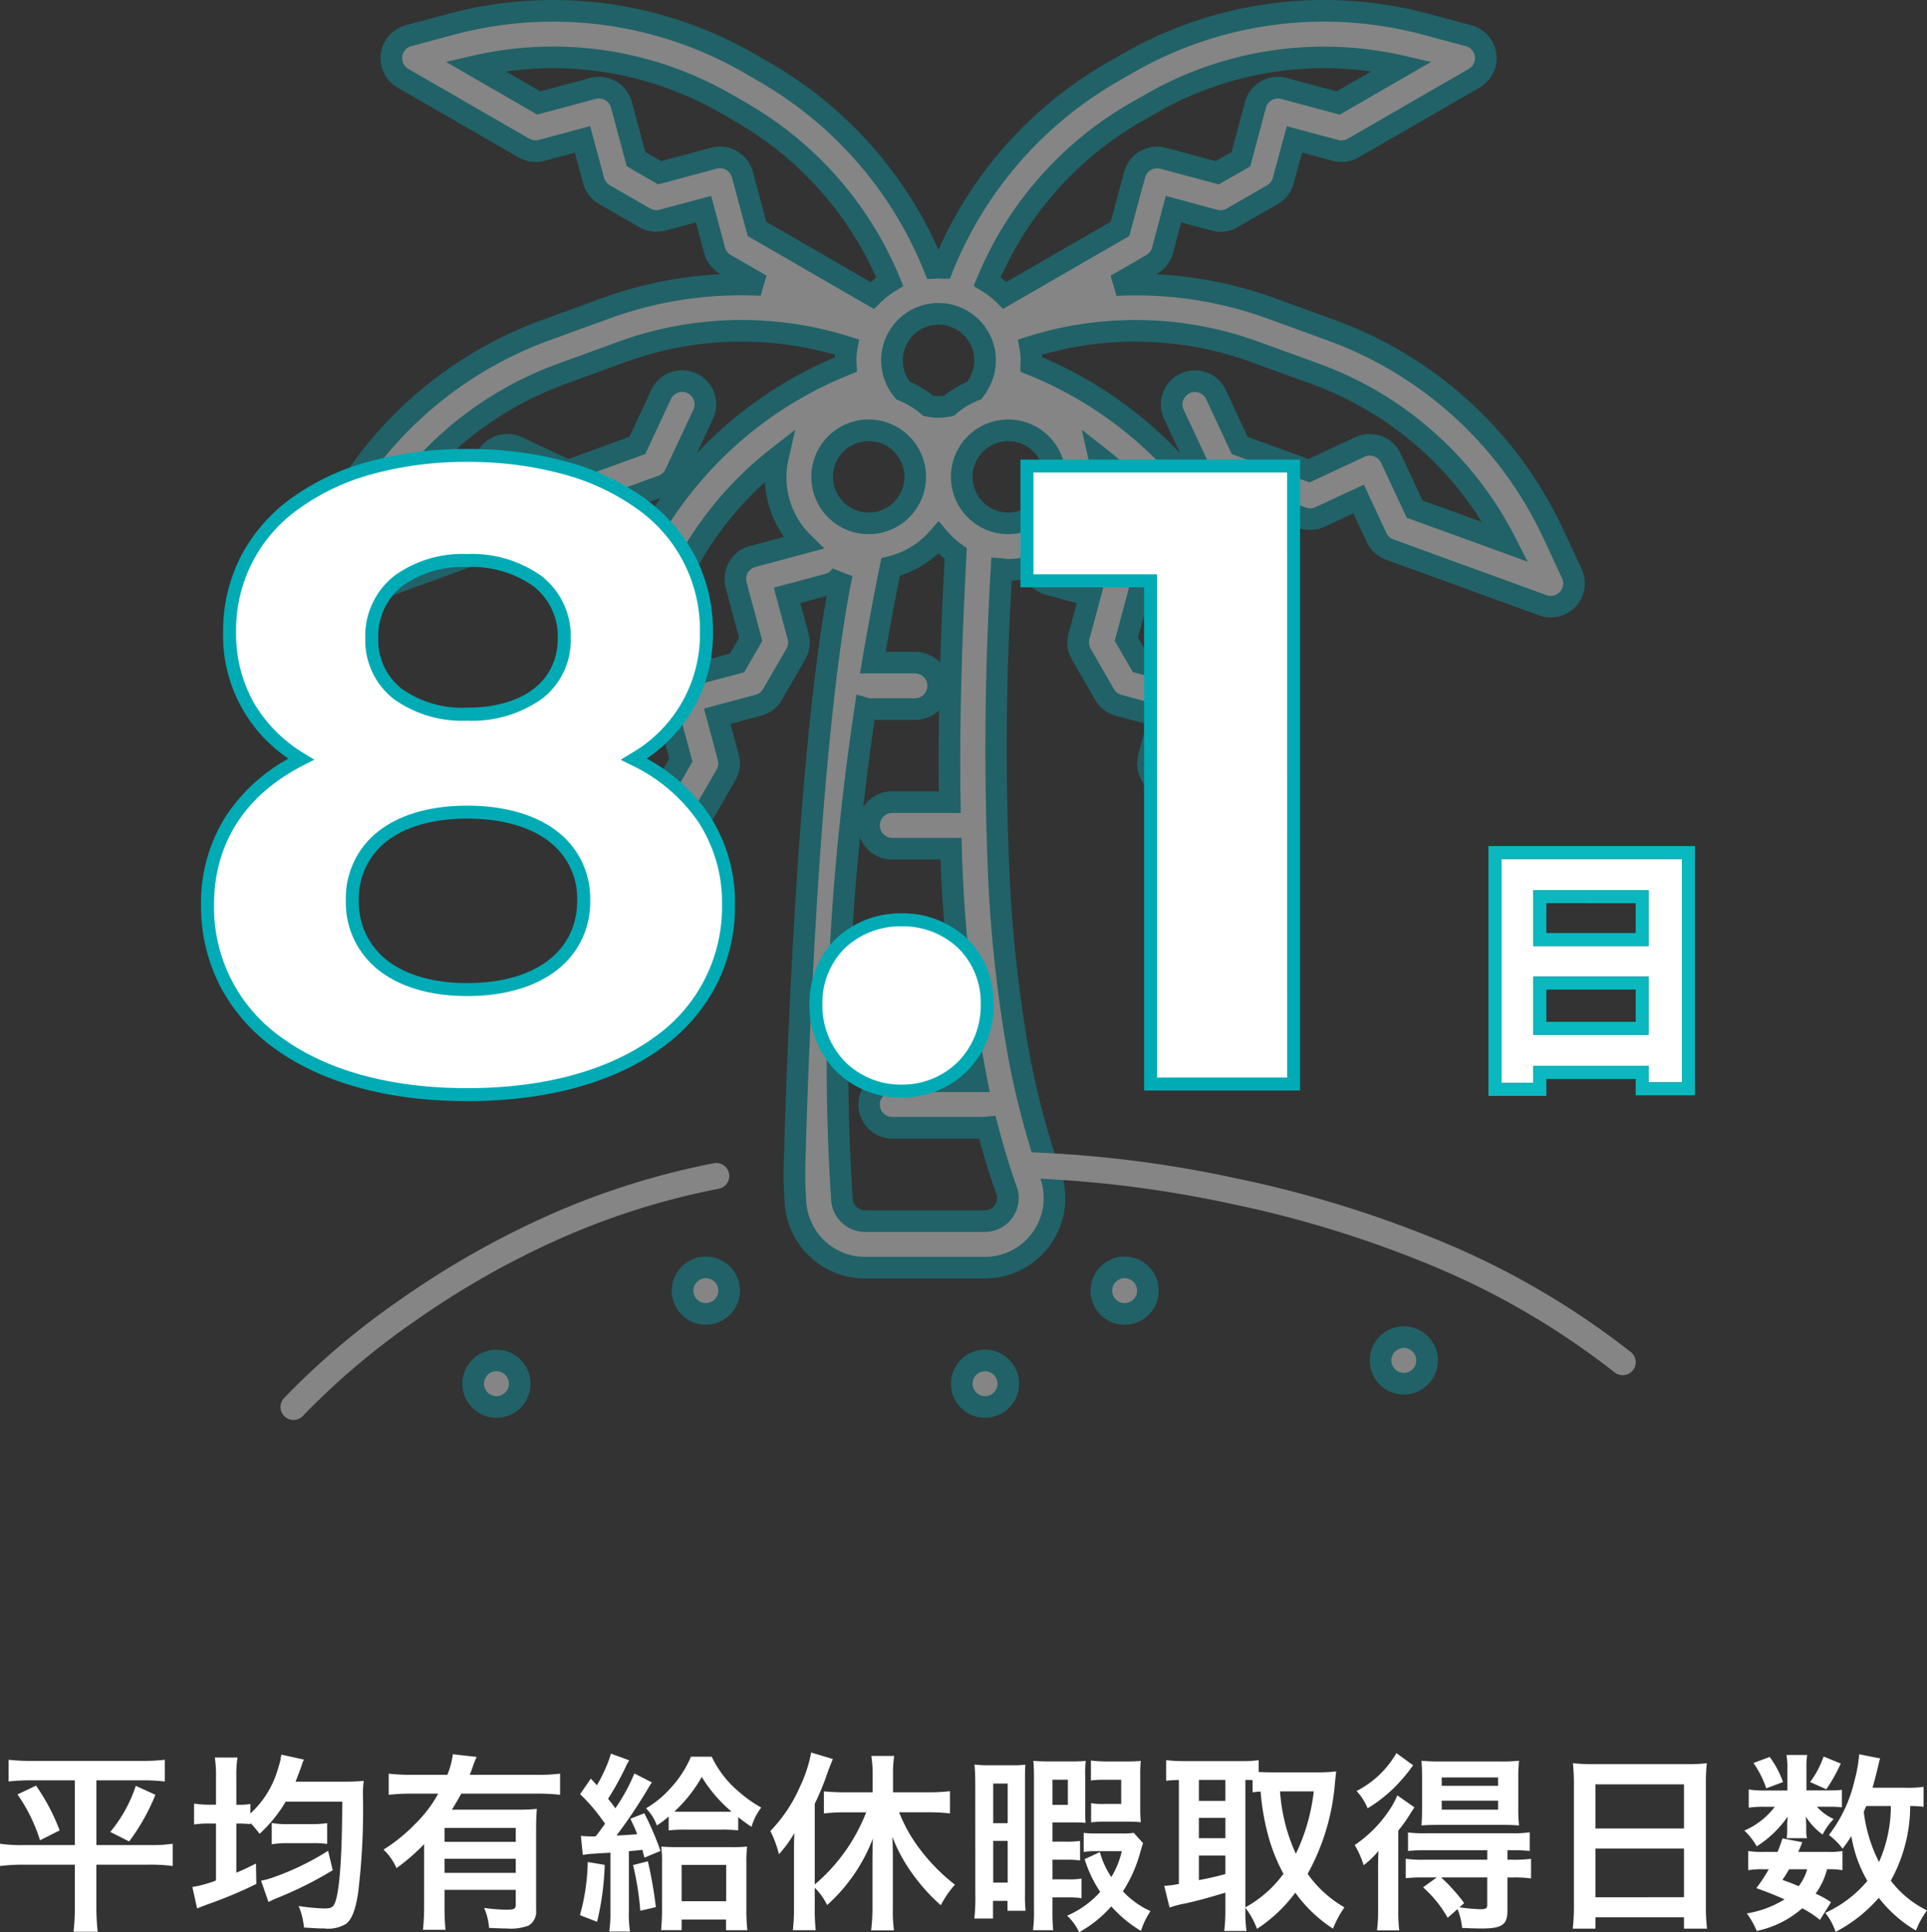 <svg xmlns="http://www.w3.org/2000/svg" width="222.596" height="223.252" viewBox="0 0 222.596 223.252">
  <rect x="0" y="0" width="222.596" height="223.252" fill="#333333" stroke="none"/>
  <defs>
    <style>
      .cls-1 {
        fill: #fff;
      }

      .cls-2 {
        opacity: 0.4;
      }

      .cls-3 {
        fill: #02a8b3;
      }

      .cls-4 {
        fill: #00abb5;
      }

      .cls-5 {
        fill: #09b9bf;
      }
    </style>
  </defs>
  <g id="グループ_39088" data-name="グループ 39088" transform="translate(-1065.098 -4125.75)">
    <path id="パス_773894" data-name="パス 773894" class="cls-1" d="M-102.256-15.554v7.48h-5.94a16.813,16.813,0,0,1-2.706-.154v2.574a21.232,21.232,0,0,1,2.772-.154h5.874V-.9a24.272,24.272,0,0,1-.154,2.838h2.794A25.631,25.631,0,0,1-99.77-.9V-5.808h6.05a19.1,19.1,0,0,1,2.772.154V-8.228a16.485,16.485,0,0,1-2.618.154h-6.2v-7.48h5.214a22.951,22.951,0,0,1,2.684.132V-17.93a22.624,22.624,0,0,1-2.75.132h-12.54a23.132,23.132,0,0,1-2.75-.132v2.508a23.628,23.628,0,0,1,2.706-.132Zm-6.622,1.628a19.512,19.512,0,0,1,2.6,5.3l2.266-1.144a23.349,23.349,0,0,0-2.728-5.17Zm13.662-.99a16.326,16.326,0,0,1-2.948,5.324l2.178,1.1a23.854,23.854,0,0,0,3.036-5.39Zm9.262,2.178h-.638a10.843,10.843,0,0,1-1.892-.132v2.42a11.182,11.182,0,0,1,1.892-.11h.638v6.578a12.951,12.951,0,0,1-2.728.748l.55,2.486c.594-.242.616-.264,1.782-.682a48.575,48.575,0,0,0,5.06-2.156l-.044-2.354c-1.056.528-1.408.7-2.266,1.056V-10.56a15.094,15.094,0,0,1,1.628.066v-.132a11.192,11.192,0,0,1,1.056,1.254A16.335,16.335,0,0,0-77.9-13.09h6.534Q-71.4-3.784-72.16-1.54c-.22.638-.462.792-1.254.792a22.981,22.981,0,0,1-2.992-.286,8.23,8.23,0,0,1,.616,2.486c1.65.11,1.826.11,2.354.11a3.936,3.936,0,0,0,2.53-.55c.638-.506,1.056-1.562,1.364-3.5a79.75,79.75,0,0,0,.572-11.066,10.62,10.62,0,0,1,.088-1.936c-.44.044-1.232.088-2.046.088h-5.83c.176-.44.484-1.254.7-1.848a3.719,3.719,0,0,1,.264-.7l-2.6-.572c-.022.11-.044.176-.044.2a4.138,4.138,0,0,0-.066.418c-.088.4-.33,1.166-.462,1.562a11.02,11.02,0,0,1-3.014,4.62v-1.1a7.261,7.261,0,0,1-1.452.088H-83.6v-3.146a13.288,13.288,0,0,1,.132-2.31h-2.618a13.872,13.872,0,0,1,.132,2.332ZM-73-7.414a30.9,30.9,0,0,1-6.49,3.124,8.2,8.2,0,0,1-1.254.33l.858,2.464A11.262,11.262,0,0,1-78.782-2,43.3,43.3,0,0,0-72.468-5.17Zm-6.512-.748a10.843,10.843,0,0,1,1.892-.132h2.86a10.5,10.5,0,0,1,1.65.088v-2.4a10.9,10.9,0,0,1-1.672.11h-2.838a9.288,9.288,0,0,1-1.892-.132Zm17.6,7.106a24.609,24.609,0,0,1-.132,2.772h2.6c-.066-.792-.11-1.562-.11-2.75V-2.9h8.228v1.672c0,.528-.132.616-1.1.616a19.168,19.168,0,0,1-2.552-.2,6.988,6.988,0,0,1,.572,2.31c1.1.044,1.518.066,2.024.066a5.842,5.842,0,0,0,2.574-.352,1.89,1.89,0,0,0,.836-1.782V-9.746c0-1.122.022-1.826.088-2.508a20.421,20.421,0,0,1-2.288.088H-58.7c.418-.682.682-1.122,1.078-1.848h8.844a21.215,21.215,0,0,1,2.574.132v-2.442a20.714,20.714,0,0,1-2.574.132h-7.854c.176-.462.22-.572.308-.836a9.943,9.943,0,0,1,.484-1.232l-2.75-.308a9.627,9.627,0,0,1-.638,2.376H-63.36A22.145,22.145,0,0,1-66-16.324v2.442a21.747,21.747,0,0,1,2.618-.132h3.1A14.59,14.59,0,0,1-62.9-10.56a19.745,19.745,0,0,1-3.7,3.014,6.536,6.536,0,0,1,1.5,2.134,23.083,23.083,0,0,0,3.19-2.772ZM-51.326-6.49v1.628h-8.228V-6.49Zm0-1.958h-8.228v-1.606h8.228Zm7.744,1.518a8.856,8.856,0,0,1,1.012-.132c1.386-.088,1.386-.088,2.178-.132V-.418a14.664,14.664,0,0,1-.132,2.332h2.4A13.288,13.288,0,0,1-38.258-.4V-7.37c.792-.066.792-.066,1.562-.154.11.44.11.462.242.9l1.848-.77a32.852,32.852,0,0,0-1.87-4.356l-1.606.638c.418.88.55,1.166.792,1.782-.748.066-1.122.088-2.4.154a57.49,57.49,0,0,0,3.476-5.148c.308-.528.462-.77.616-.99l-2.024-1.034a21.21,21.21,0,0,1-2.2,4.026c-.286-.418-.4-.55-.836-1.1a33.929,33.929,0,0,0,2.068-3.762,4.264,4.264,0,0,1,.374-.682l-2.112-.77a14.155,14.155,0,0,1-.748,1.958,16.325,16.325,0,0,1-.88,1.694c-.352-.4-.352-.4-.7-.77l-1.232,1.8a20.391,20.391,0,0,1,2.574,2.992c.2.264.2.264.308.418-.484.66-.638.9-1.078,1.452a2.28,2.28,0,0,1-.352.022c-.418,0-.9-.022-1.364-.066Zm9.922-2.838a16.244,16.244,0,0,1,1.98-.088h4.07a15.132,15.132,0,0,1,1.98.088v-1.54a15.78,15.78,0,0,0,1.54,1.122,6.832,6.832,0,0,1,1.122-2.222,15.113,15.113,0,0,1-2.684-1.914,11.935,11.935,0,0,1-3.036-3.96h-2.4a12.517,12.517,0,0,1-2.42,3.7,11.781,11.781,0,0,1-2.772,2.266,5.2,5.2,0,0,1,1.254,1.98,12.235,12.235,0,0,0,1.364-1.034Zm1.8-2.156c-.528,0-.748,0-1.144-.022a16.54,16.54,0,0,0,3.168-4,16.148,16.148,0,0,0,3.432,4c-.264.022-.506.022-1.012.022ZM-43.01-6.116a24.384,24.384,0,0,1-.9,6.138l1.98.77a32.173,32.173,0,0,0,.88-6.578Zm5.236.352a33.658,33.658,0,0,1,.836,5.28l1.8-.418a50.453,50.453,0,0,0-.924-5.3Zm5.61,6.292h5.126V1.76h2.464a22.437,22.437,0,0,1-.11-2.508v-5.17A14.918,14.918,0,0,1-24.6-7.9a17.5,17.5,0,0,1-1.8.066h-6.226c-.858,0-1.342-.022-1.892-.066a14.458,14.458,0,0,1,.088,2v5.39c0,.814-.044,1.518-.11,2.266h2.376Zm0-6.314h5.148v4.2h-5.148Zm15.378,2.64a7.344,7.344,0,0,1,1.43,2,19.74,19.74,0,0,0,5.28-7.678c-.022.726-.044,1.584-.044,2.31V-.66a21.707,21.707,0,0,1-.154,2.442h2.64A16.3,16.3,0,0,1-7.766-.682V-6.82c0-.924-.022-1.518-.066-2.222A19.217,19.217,0,0,0-4.95-4.026a19.994,19.994,0,0,0,2.728,2.9A11.394,11.394,0,0,1-.594-3.5a21.637,21.637,0,0,1-3.938-3.96,17.758,17.758,0,0,1-2.508-4.4h3.454a20.316,20.316,0,0,1,2.42.132V-14.3a21.485,21.485,0,0,1-2.486.132H-7.744v-2.068a13.236,13.236,0,0,1,.132-2.134h-2.64a13.73,13.73,0,0,1,.154,2.134v2.068h-3.256c-.858,0-1.716-.044-2.376-.11v2.552a20.916,20.916,0,0,1,2.376-.132h2.508a20.8,20.8,0,0,1-5.94,8.338v-9.328a30.36,30.36,0,0,0,1.474-3.586c.242-.66.352-.924.616-1.584l-2.508-.748A15.6,15.6,0,0,1-18.48-14.85,17.421,17.421,0,0,1-21.912-9.7a13.151,13.151,0,0,1,.99,2.684A14.42,14.42,0,0,0-19.14-9.46c-.044.9-.044,1.364-.044,2.464V-.814a22,22,0,0,1-.132,2.574h2.64a22.976,22.976,0,0,1-.11-2.552Zm36.85-6.336a9.461,9.461,0,0,1-1.43.066H15.95a12.889,12.889,0,0,1-1.672-.066v2.2a9.582,9.582,0,0,1,1.5-.088h2.9a9.716,9.716,0,0,1-1.21,2.992,9.927,9.927,0,0,1-1.32-2.882l-1.76.814a14.461,14.461,0,0,0,1.8,3.784A10.959,10.959,0,0,1,12.364.088,5.888,5.888,0,0,1,13.75,2,14.027,14.027,0,0,0,17.468-.99,14.761,14.761,0,0,0,20.9,1.848,8.4,8.4,0,0,1,22-.44a10.031,10.031,0,0,1-3.19-2.288,16.11,16.11,0,0,0,2.046-4.664c.176-.594.2-.66.286-.9ZM10.67-2.024h1.8a9.786,9.786,0,0,1,1.562.088V-4.2a9.075,9.075,0,0,1-1.584.088H10.67V-6.38h1.584a9.876,9.876,0,0,1,1.606.088V-8.558a10.228,10.228,0,0,1-1.606.088H10.67v-2.222h2.4c.638,0,1.012.022,1.43.044-.044-.506-.044-.814-.044-1.694v-3.7a11.635,11.635,0,0,1,.066-1.76c-.506.044-.946.066-1.65.066H10.384c-.836,0-1.342-.022-1.914-.066.044.594.066,1.1.066,2.222V-.616a16.541,16.541,0,0,1-.11,2.376h2.332A20.212,20.212,0,0,1,10.67-.616Zm0-13.6h1.782v2.9H10.67ZM1.76-2.486a23.346,23.346,0,0,1-.11,2.9H3.806V-1.628H5.478V-.484h2.09A16.338,16.338,0,0,1,7.5-2.42V-15.29c0-1.056,0-1.452.044-2.068a13.571,13.571,0,0,1-1.606.066h-2.6a11.963,11.963,0,0,1-1.672-.088c.066.726.088,1.474.088,2.508ZM3.828-15.18H5.5V-10.6H3.828Zm0,6.622H5.5V-3.74H3.828Zm13.156-9.174a16.153,16.153,0,0,1-1.87-.11v2.31a10.213,10.213,0,0,1,1.474-.088h2.024v2.794H16.588a7.849,7.849,0,0,1-1.452-.088v2.222a10.5,10.5,0,0,1,1.65-.088h2.508a15.023,15.023,0,0,1,1.584.066,15.851,15.851,0,0,1-.066-1.65v-3.828a13.829,13.829,0,0,1,.066-1.606c-.528.044-.946.066-1.716.066ZM32.956-.836A9.375,9.375,0,0,1,34.3,1.606a17.236,17.236,0,0,0,4.422-4.18,16.211,16.211,0,0,0,4.356,4.158A12.37,12.37,0,0,1,44.4-.88,13.184,13.184,0,0,1,40.15-4.752,25.9,25.9,0,0,0,43.3-15.2c.066-.66.11-1.1.154-1.386a15.816,15.816,0,0,1-1.782.11H35.9c-.55,0-1.012-.022-1.408-.044v-1.364a13.164,13.164,0,0,1-2,.11h-6.71a17.874,17.874,0,0,1-1.98-.11v2.376c.484-.044.726-.066,1.474-.088V-3.586a10.466,10.466,0,0,1-1.694.22L24.2-.858a12.317,12.317,0,0,1,1.76-.462c.99-.2,2.486-.594,4.686-1.254V-.528a19.3,19.3,0,0,1-.132,2.376h2.574a15.111,15.111,0,0,1-.132-2.376Zm0-14.762a7.613,7.613,0,0,1,.836.022v1.408c.352-.044.506-.066.924-.088A27.717,27.717,0,0,0,35.728-8.69a20.7,20.7,0,0,0,1.628,3.938,13.529,13.529,0,0,1-4.4,3.872Zm7.9,1.32a22.481,22.481,0,0,1-2.068,7.216,20.731,20.731,0,0,1-1.826-7.216ZM27.588-15.6h3.058v2.42H27.588Zm0,4.378h3.058v2.354H27.588Zm0,4.356h3.058V-4.73a30.639,30.639,0,0,1-3.058.7Zm27.478,2.53L53.482-3.19A13.319,13.319,0,0,1,56.32.33L57.464-.682A7.893,7.893,0,0,1,57.992,1.5c1.012.044,1.826.066,2.266.066,2.332,0,2.97-.44,2.97-2.046v-3.85h.638a13.534,13.534,0,0,1,2.09.11V-6.49a14.308,14.308,0,0,1-2.156.11h-.572v-1.1h.484a18.281,18.281,0,0,1,2.09.088V-9.548a13.135,13.135,0,0,1-2.134.11H53.834a15.34,15.34,0,0,1-2.09-.088v2.134a17.864,17.864,0,0,1,2.068-.088H60.9v1.1H53.57a13.534,13.534,0,0,1-2.09-.11v2.244a18.109,18.109,0,0,1,2.068-.088Zm5.83,0v3.146c0,.44-.154.528-.814.528a21.651,21.651,0,0,1-2.4-.22l.55-.484a20.113,20.113,0,0,0-2.662-2.97ZM50.4-18.7a11.1,11.1,0,0,1-4.6,4.378,6.489,6.489,0,0,1,1.276,2,16.358,16.358,0,0,0,3.388-2.706,20.087,20.087,0,0,0,1.87-2.266Zm12.144,8.294c.748,0,1.518.022,2.024.066a19.058,19.058,0,0,1-.088-2.156v-3.168a20.079,20.079,0,0,1,.088-2.156,18.589,18.589,0,0,1-2.244.088h-6.8a19.117,19.117,0,0,1-2.222-.088c.044.66.066,1.1.066,2.024v3.3c0,.99-.022,1.5-.066,2.156.418-.044,1.188-.066,2.046-.066Zm-6.908-5.478H62.15v.968H55.638Zm0,2.684H62.15v1.034H55.638ZM48.29-.572a15.971,15.971,0,0,1-.132,2.354h2.574A18.31,18.31,0,0,1,50.622-.7V-9.746a17.011,17.011,0,0,0,1.43-2.024c.176-.286.242-.374.44-.66l-1.98-1.386a10.055,10.055,0,0,1-.99,1.8,14.576,14.576,0,0,1-3.938,3.938,10.156,10.156,0,0,1,1.034,2.332,10.218,10.218,0,0,0,1.716-1.65c-.044.924-.044,1.474-.044,2.354Zm22.616-.506a23.076,23.076,0,0,1-.132,2.662h2.618V.264h10.23v1.32h2.662a22.288,22.288,0,0,1-.132-2.662V-15.29a19.879,19.879,0,0,1,.11-2.244,17.7,17.7,0,0,1-2.376.11H73.238a19.421,19.421,0,0,1-2.442-.11c.066.726.11,1.5.11,2.354Zm2.486-14.014h10.23v5.1H73.392Zm0,7.414h10.23v5.632H73.392ZM111.3-14.806a11.914,11.914,0,0,1-2.068.11H105.4c.242-.858.44-1.606.572-2.178.176-.748.22-.946.308-1.21l-2.42-.484a15.946,15.946,0,0,1-.528,2.992,16.15,16.15,0,0,1-2.97,6.336,7.72,7.72,0,0,1,1.584,1.584c.462-.616.616-.836,1.012-1.452a15.016,15.016,0,0,0,1.848,5.17,13.657,13.657,0,0,1-3.124,2.75,13.442,13.442,0,0,1-1.738.946,6.8,6.8,0,0,1,1.188,2.2,17.066,17.066,0,0,0,4.994-3.938,15.065,15.065,0,0,0,4.29,3.784,10.088,10.088,0,0,1,1.276-2.332,11.7,11.7,0,0,1-4.18-3.432,17.981,17.981,0,0,0,2.244-8.624,11.24,11.24,0,0,1,1.54.088Zm-3.784,2.222a15.932,15.932,0,0,1-1.364,6.468,17.3,17.3,0,0,1-1.76-5.786c.11-.286.11-.286.286-.682Zm-6.908,11.11a11.385,11.385,0,0,0-1.782-.99,8.17,8.17,0,0,0,1.32-2.816,8.691,8.691,0,0,1,1.782.11V-7.392a7.779,7.779,0,0,1-1.628.11H96.822c.176-.418.264-.572.462-1.122L95-8.844a15.919,15.919,0,0,1-.572,1.562h-1.65a9.143,9.143,0,0,1-1.738-.11V-5.17a9.429,9.429,0,0,1,1.738-.11h.638A18.4,18.4,0,0,1,91.982-3.1c1.562.572,2.156.814,3.256,1.3A12.031,12.031,0,0,1,90.882-.176a9.609,9.609,0,0,1,1.144,2.024A11.539,11.539,0,0,0,97.284-.77,11.722,11.722,0,0,1,99.33.572ZM97.856-5.28a5.674,5.674,0,0,1-.99,1.958c-.66-.286-.946-.4-1.87-.726.4-.594.462-.7.77-1.232Zm-.088-9.108v-2.64a8.644,8.644,0,0,1,.088-1.452h-2.4a7.031,7.031,0,0,1,.11,1.5v2.6H92.95A10.469,10.469,0,0,1,91.1-14.5v2.112a10.347,10.347,0,0,1,1.826-.11h1.188a8.793,8.793,0,0,1-3.52,2.75,7.482,7.482,0,0,1,1.43,1.826,12.5,12.5,0,0,0,3.586-3.454c-.044.4-.066.748-.066.946v.836a4.051,4.051,0,0,1-.066.726h2.354a3.3,3.3,0,0,1-.088-.814v-.792c0-.176-.022-.44-.066-.9a7.972,7.972,0,0,0,1.958,2.09,7.076,7.076,0,0,1,1.276-1.8A5.954,5.954,0,0,1,98.978-12.5h1.474a10.592,10.592,0,0,1,1.408.066v-2.024a10.145,10.145,0,0,1-1.408.066Zm-6.116-3.168a11.41,11.41,0,0,1,1.474,2.926l1.936-.726a10.973,10.973,0,0,0-1.54-2.9Zm8.1-.748a10.876,10.876,0,0,1-1.562,2.948l1.87.836a18.944,18.944,0,0,0,1.672-2.97Z" transform="translate(1176 4347)"/>
    <g id="グループ_39072" data-name="グループ 39072" class="cls-2" transform="translate(0.57 -65)">
      <g id="Layer_11" data-name="Layer 11" transform="translate(1094.999 4192.021)">
        <path id="パス_773882" data-name="パス 773882" class="cls-1" d="M61.3,135.39s.065,1.572.118,2.349a8.063,8.063,0,0,0,8.063,7.458h13.8a8.046,8.046,0,0,0,7.579-10.769C83.875,114.93,84,88.361,85.219,64.49c.269.022.519.081.79.081a10.613,10.613,0,0,0,2.6-.352l.451.782a2.688,2.688,0,0,0,1.631,1.252l4.749,1.271-1.274,4.746a2.688,2.688,0,0,0,.269,2.04l2.688,4.657a2.688,2.688,0,0,0,1.631,1.25l4.749,1.274-1.274,4.746a2.688,2.688,0,0,0,.269,2.037l8.063,13.975a2.688,2.688,0,0,0,2.327,1.344,2.613,2.613,0,0,0,.352-.024,2.688,2.688,0,0,0,2.244-1.967l1.29-4.838A45.384,45.384,0,0,0,112.2,62.1l-1-1.733A45.82,45.82,0,0,0,88.651,40.835c0-.153.038-.3.038-.457a10.941,10.941,0,0,0-.156-1.551,40.313,40.313,0,0,1,25.892.538l6.934,2.521a40.044,40.044,0,0,1,22.078,19.477l-10.5-3.814-2.744-5.88a2.688,2.688,0,0,0-3.572-1.3l-5.878,2.741L112.734,50.2l-2.741-5.88a2.687,2.687,0,1,0-4.873,2.268l3.225,6.891a2.688,2.688,0,0,0,1.516,1.389l10.1,3.677a2.655,2.655,0,0,0,2.053-.091l4.456-2.075,2.075,4.453a2.688,2.688,0,0,0,1.518,1.389l17.679,6.434a2.642,2.642,0,0,0,.919.164,2.688,2.688,0,0,0,2.435-3.824l-2.11-4.526a45.4,45.4,0,0,0-25.782-23.623l-6.934-2.524a45.688,45.688,0,0,0-17.832-2.655l4.125-2.384a2.688,2.688,0,0,0,1.252-1.631l1.263-4.754,4.743,1.271a2.688,2.688,0,0,0,2.04-.269l4.655-2.688a2.688,2.688,0,0,0,1.252-1.631l1.285-4.746L123.8,16.1a2.688,2.688,0,0,0,2.037-.269l13.975-8.063a2.688,2.688,0,0,0-.65-4.924l-4.843-1.293A45.4,45.4,0,0,0,99.654,6.125l-1.733,1A45.688,45.688,0,0,0,78.409,29.684c-.161,0-.312-.048-.473-.048s-.312.04-.473.048A45.664,45.664,0,0,0,57.951,7.128L56.218,6.122A45.419,45.419,0,0,0,21.554,1.556L16.73,2.849a2.688,2.688,0,0,0-.65,4.924l13.975,8.063a2.688,2.688,0,0,0,2.037.269l4.727-1.271,1.274,4.746a2.688,2.688,0,0,0,1.252,1.631L44,23.9a2.688,2.688,0,0,0,2.04.269L50.794,22.9l1.274,4.746a2.688,2.688,0,0,0,1.252,1.631l4.128,2.384a45.688,45.688,0,0,0-17.834,2.655L32.68,36.836A45.4,45.4,0,0,0,6.9,60.459l-2.11,4.526a2.688,2.688,0,0,0,2.435,3.824,2.653,2.653,0,0,0,.919-.164l17.679-6.434a2.688,2.688,0,0,0,1.518-1.389l2.075-4.453,4.456,2.075a2.688,2.688,0,0,0,2.053.091l10.1-3.674a2.688,2.688,0,0,0,1.516-1.389l3.225-6.891a2.687,2.687,0,1,0-4.873-2.268l-2.741,5.88-8.012,2.913-5.878-2.741a2.688,2.688,0,0,0-3.572,1.3l-2.755,5.886-10.5,3.814A40.015,40.015,0,0,1,34.519,41.888l6.934-2.526a40.372,40.372,0,0,1,25.892-.538,10.945,10.945,0,0,0-.156,1.551c0,.161.038.314.043.476A45.672,45.672,0,0,0,44.678,60.357l-1,1.736a45.384,45.384,0,0,0-4.569,34.669L40.4,101.6a2.688,2.688,0,0,0,2.244,1.967,2.612,2.612,0,0,0,.36.019,2.688,2.688,0,0,0,2.327-1.344l8.063-13.975a2.688,2.688,0,0,0,.269-2.037l-1.274-4.746,4.749-1.274a2.688,2.688,0,0,0,1.631-1.25L61.453,74.3a2.688,2.688,0,0,0,.269-2.04l-1.274-4.746L65.2,66.245a2.687,2.687,0,0,0,1.578-1.188C62.37,86.413,61.3,133.79,61.3,133.79ZM79.239,91.411H72.563a2.688,2.688,0,1,0,0,5.375h6.821a164.888,164.888,0,0,0,2.956,26.875H72.563a2.688,2.688,0,0,0,0,5.375h10.75c.1,0,.177-.046.269-.054.65,2.5,1.376,4.929,2.212,7.256a2.669,2.669,0,0,1-2.518,3.577h-13.8a2.688,2.688,0,0,1-2.688-2.454,234.712,234.712,0,0,1-.352-24.457h8.812a2.688,2.688,0,1,0,0-5.375H66.68q.734-13.169,2.808-26.953a2.666,2.666,0,0,0,.387.083h5.375a2.688,2.688,0,0,0,0-5.375h-4.9c.621-3.658,1.3-7.337,2.059-11.048a10.718,10.718,0,0,0,5.528-3.381,10.812,10.812,0,0,0,1.986,1.819C79.43,71.991,79.083,81.736,79.239,91.411ZM69.876,59.2a5.375,5.375,0,1,1,5.375-5.375A5.375,5.375,0,0,1,69.876,59.2ZM82.163,43.708c-.03.038-.035.083-.062.121a10.68,10.68,0,0,0-2.956,1.782,5.574,5.574,0,0,1-2.4,0,10.678,10.678,0,0,0-2.9-1.768,5.375,5.375,0,1,1,8.315-.145ZM80.626,53.821A5.375,5.375,0,1,1,86,59.2,5.375,5.375,0,0,1,80.626,53.821Zm25.919,9.234,1,1.733A40.044,40.044,0,0,1,111.938,93.9L107.7,86.552l1.685-6.267a2.688,2.688,0,0,0-1.9-3.29l-6.267-1.68L99.635,72.6l1.68-6.267a2.688,2.688,0,0,0-1.9-3.292l-5.862-1.57a10.629,10.629,0,0,0,2.929-9.938A40.391,40.391,0,0,1,106.545,63.055ZM100.61,11.777l1.733-.992a40.044,40.044,0,0,1,29.111-4.4l-7.348,4.241-6.265-1.68a2.688,2.688,0,0,0-3.292,1.9l-1.674,6.267-2.731,1.575-6.265-1.68a2.688,2.688,0,0,0-3.29,1.9L98.9,25.174,85.6,32.858a10.93,10.93,0,0,0-2.034-1.594A40.313,40.313,0,0,1,100.61,11.777Zm-45.32,7.13a2.688,2.688,0,0,0-3.29-1.9l-6.265,1.68L43,17.112l-1.68-6.267a2.688,2.688,0,0,0-3.292-1.9l-6.265,1.68L24.422,6.383a40.044,40.044,0,0,1,29.111,4.4l1.733,1.005A40.313,40.313,0,0,1,72.313,31.275a10.93,10.93,0,0,0-2.034,1.594l-13.3-7.694Zm1.172,44.121a2.688,2.688,0,0,0-1.9,3.292l1.68,6.278-1.575,2.728L48.4,77.006a2.688,2.688,0,0,0-1.905,3.279l1.68,6.267L43.933,93.9a40.023,40.023,0,0,1,4.4-29.1l1-1.736A40.313,40.313,0,0,1,59.394,51.52a10.835,10.835,0,0,0-.269,2.3,10.722,10.722,0,0,0,3.2,7.637Z" transform="translate(0 0)"/>
        <path id="パス_773882_-_アウトライン" data-name="パス 773882 - アウトライン" class="cls-3" d="M69.46,146.447a9.313,9.313,0,0,1-9.286-8.614v-.007c-.054-.785-.118-2.319-.12-2.384v-1.679c0-.119.277-12.032,1.086-26.4.981-17.425,2.285-30.781,3.88-39.775l-3.039.814.95,3.538a3.912,3.912,0,0,1-.394,2.989l-2.687,4.657a3.913,3.913,0,0,1-2.391,1.833l-3.541.95.95,3.539a3.913,3.913,0,0,1-.393,2.986l-8.063,13.975a3.949,3.949,0,0,1-3.4,1.969,3.882,3.882,0,0,1-.522-.028l-.012,0a3.926,3.926,0,0,1-3.288-2.882L37.9,97.084a46.634,46.634,0,0,1,4.7-35.619l1-1.733q1.033-1.783,2.212-3.461l-9.456,3.439a3.938,3.938,0,0,1-3.009-.133L30.02,58.029l-1.547,3.32a3.912,3.912,0,0,1-2.225,2.037L8.572,69.819a3.936,3.936,0,0,1-4.915-5.363l2.109-4.525A46.648,46.648,0,0,1,32.256,35.66l6.931-2.522a46.791,46.791,0,0,1,13.6-2.732l-.087-.05a3.912,3.912,0,0,1-1.835-2.39l-.95-3.54-3.548.949a3.938,3.938,0,0,1-2.988-.394L38.72,22.293a3.912,3.912,0,0,1-1.835-2.39l-.95-3.538-3.52.946a3.937,3.937,0,0,1-2.987-.393L15.455,8.855a3.938,3.938,0,0,1,.952-7.214L21.23.349A46.668,46.668,0,0,1,56.845,5.041l1.733,1A46.916,46.916,0,0,1,77.936,27.59,46.941,46.941,0,0,1,97.294,6.043l1.736-1A46.643,46.643,0,0,1,134.649.35l4.839,1.292a3.938,3.938,0,0,1,.953,7.214l-13.976,8.063a3.938,3.938,0,0,1-2.984.394l-3.543-.949-.959,3.543a3.91,3.91,0,0,1-1.834,2.387l-4.655,2.687a3.938,3.938,0,0,1-2.988.394l-3.534-.947-.942,3.544a3.913,3.913,0,0,1-1.836,2.393l-.087.05a46.787,46.787,0,0,1,13.593,2.73l6.937,2.525a46.648,46.648,0,0,1,26.488,24.273l2.108,4.523a3.934,3.934,0,0,1-4.916,5.362l-17.677-6.433a3.911,3.911,0,0,1-2.224-2.035l-1.547-3.321-3.32,1.546a3.905,3.905,0,0,1-3.016.132l-9.466-3.445q1.18,1.679,2.216,3.465l1,1.735a46.634,46.634,0,0,1,4.693,35.622l-1.289,4.833a3.927,3.927,0,0,1-3.282,2.884h0a3.878,3.878,0,0,1-.52.036,3.949,3.949,0,0,1-3.411-1.969L101.412,88.9a3.912,3.912,0,0,1-.394-2.984l.95-3.54-3.541-.95a3.912,3.912,0,0,1-2.389-1.831l-2.688-4.659a3.911,3.911,0,0,1-.393-2.988l.95-3.539-3.541-.948a3.912,3.912,0,0,1-2.385-1.825,11.878,11.878,0,0,1-1.576.174,320.71,320.71,0,0,0-.193,35.217,159.119,159.119,0,0,0,1.883,17.395,92.364,92.364,0,0,0,3.946,15.584,9.3,9.3,0,0,1-8.749,12.441Zm-6.793-8.8a6.813,6.813,0,0,0,6.793,6.3H83.291a6.8,6.8,0,0,0,6.4-9.1,94.857,94.857,0,0,1-4.057-16.01,161.619,161.619,0,0,1-1.914-17.67,351.073,351.073,0,0,1,.256-36.744l.066-1.285,1.282.1c.142.011.27.029.383.045a2.638,2.638,0,0,0,.3.032,9.372,9.372,0,0,0,2.282-.311l.924-.244.929,1.61a1.428,1.428,0,0,0,.873.67l5.956,1.594-1.6,5.954a1.428,1.428,0,0,0,.144,1.091L98.2,78.343a1.427,1.427,0,0,0,.872.667l5.957,1.6-1.6,5.954a1.428,1.428,0,0,0,.144,1.088l8.063,13.975a1.441,1.441,0,0,0,1.245.718,1.363,1.363,0,0,0,.182-.013h.006a1.434,1.434,0,0,0,1.2-1.052l1.289-4.835a44.135,44.135,0,0,0-4.442-33.719l-1-1.736A44.57,44.57,0,0,0,88.185,41.994l-.784-.315v-.845a3,3,0,0,1,.028-.382c0-.024.007-.056.009-.075A9.727,9.727,0,0,0,87.3,39.04l-.186-1.076,1.041-.329a41.563,41.563,0,0,1,26.695.554l6.935,2.521A41.294,41.294,0,0,1,144.55,60.794l1.441,2.826-13.965-5.073-2.963-6.35a1.444,1.444,0,0,0-1.3-.829,1.424,1.424,0,0,0-.606.136l-6.347,2.96L111.82,51.2l-2.96-6.35a1.444,1.444,0,0,0-1.305-.832,1.438,1.438,0,0,0-1.3,2.045l3.224,6.888a1.429,1.429,0,0,0,.812.745l10.1,3.676a1.405,1.405,0,0,0,1.091-.047l.007,0,5.589-2.6,2.6,5.586a1.427,1.427,0,0,0,.812.742l17.686,6.437a1.387,1.387,0,0,0,.483.086,1.438,1.438,0,0,0,1.305-2.046L147.856,61a44.148,44.148,0,0,0-25.073-22.976l-6.937-2.525a44.308,44.308,0,0,0-15.085-2.639c-.749,0-1.508.019-2.256.057l-.689-2.331,4.125-2.384a1.428,1.428,0,0,0,.67-.873l1.584-5.962,5.953,1.6a1.45,1.45,0,0,0,1.091-.144l4.655-2.688a1.428,1.428,0,0,0,.67-.873l1.611-5.952,5.95,1.594a1.437,1.437,0,0,0,1.089-.144L139.192,6.69a1.438,1.438,0,0,0-.348-2.633L134,2.764a44.143,44.143,0,0,0-33.719,4.442l-1.737,1A44.438,44.438,0,0,0,79.569,30.148l-.314.786h-.846a2.665,2.665,0,0,1-.428-.039l-.052-.008-.077.01c-.088.013-.2.028-.327.035l-.891.044-.331-.829A44.414,44.414,0,0,0,57.325,8.209L55.591,7.2A44.168,44.168,0,0,0,21.88,2.763L17.053,4.056A1.438,1.438,0,0,0,16.7,6.69l13.975,8.062a1.45,1.45,0,0,0,1.09.144L37.7,13.3l1.6,5.954a1.428,1.428,0,0,0,.67.873l4.655,2.688a1.45,1.45,0,0,0,1.091.144l5.961-1.594,1.6,5.952a1.428,1.428,0,0,0,.67.873l4.128,2.384-.689,2.331c-.749-.038-1.508-.057-2.258-.057a44.312,44.312,0,0,0-15.089,2.64L33.108,38.01A44.148,44.148,0,0,0,8.033,60.984L5.922,65.513a1.438,1.438,0,0,0,1.3,2.046,1.4,1.4,0,0,0,.486-.087l.005,0,17.679-6.434a1.429,1.429,0,0,0,.813-.744l2.6-5.585,5.589,2.6a1.452,1.452,0,0,0,1.1.049l10.1-3.673a1.428,1.428,0,0,0,.81-.743l3.226-6.892a1.439,1.439,0,0,0-1.3-2.042,1.444,1.444,0,0,0-1.305.832l-2.96,6.351-8.985,3.267L28.736,51.5a1.424,1.424,0,0,0-.607-.136,1.444,1.444,0,0,0-1.3.83l-2.974,6.355L9.887,63.619l1.44-2.825A41.265,41.265,0,0,1,34.095,40.712l6.93-2.525a41.622,41.622,0,0,1,26.7-.555l1.042.329-.186,1.076a9.727,9.727,0,0,0-.137,1.341c0,.021.007.062.011.093.012.091.026.2.031.338l.029.877-.814.326A44.422,44.422,0,0,0,45.759,60.984l-1,1.734a44.134,44.134,0,0,0-4.445,33.717l1.291,4.842a1.433,1.433,0,0,0,1.193,1.049,1.365,1.365,0,0,0,.16.009H43a1.441,1.441,0,0,0,1.245-.719l8.062-13.975a1.428,1.428,0,0,0,.144-1.09l-1.6-5.952L56.81,79a1.429,1.429,0,0,0,.873-.669l2.687-4.656a1.428,1.428,0,0,0,.144-1.092l-1.6-5.954,5.951-1.593a1.433,1.433,0,0,0,.841-.635l2.29.9c-1.789,8.673-3.3,23.263-4.364,42.193-.794,14.1-1.071,25.829-1.082,26.3v1.56C62.561,135.569,62.619,136.951,62.668,137.649ZM55.192,38.2a39.01,39.01,0,0,0-13.314,2.335l-6.931,2.525A38.78,38.78,0,0,0,15.188,59.034l6.837-2.484,2.535-5.417a3.953,3.953,0,0,1,3.569-2.271,3.906,3.906,0,0,1,1.664.37L35.2,51.754l7.038-2.559,2.522-5.411a3.953,3.953,0,0,1,3.571-2.276,3.938,3.938,0,0,1,3.568,5.6l-1.857,3.969A46.972,46.972,0,0,1,65.952,40.025q.008-.154.021-.308A39.069,39.069,0,0,0,55.192,38.2Zm78.66,18.348,6.835,2.483a38.809,38.809,0,0,0-19.754-15.972L114,40.539a39.064,39.064,0,0,0-24.093-.82q.012.144.02.289a47.12,47.12,0,0,1,15.931,11.1l-1.866-3.988a3.937,3.937,0,1,1,7.138-3.326l2.522,5.41,7.038,2.559,5.409-2.522a3.905,3.905,0,0,1,1.663-.37,3.954,3.954,0,0,1,3.569,2.272ZM69.468,141.066a3.937,3.937,0,0,1-3.923-3.595l0-.026a236.912,236.912,0,0,1-.354-24.587l.045-1.2H75.251a1.438,1.438,0,0,0,0-2.875H65.359l.074-1.32c.489-8.777,1.438-17.884,2.82-27.07l.213-1.418,1.376.4c.044.013.089.024.134.032h5.275a1.438,1.438,0,0,0,0-2.875H68.871l.248-1.459c.669-3.942,1.345-7.569,2.066-11.09l.159-.774.767-.189a9.419,9.419,0,0,0,4.883-2.987l.954-1.1.943,1.109a9.57,9.57,0,0,0,1.757,1.609l.562.4-.036.688c-.6,11.291-.817,20.395-.684,28.649l.02,1.27H72.563a1.438,1.438,0,0,0,0,2.875H80.6l.033,1.216a164.131,164.131,0,0,0,2.934,26.672l.289,1.488H72.563a1.438,1.438,0,0,0,0,2.875h10.63a1.706,1.706,0,0,1,.278-.049l1.053-.093.267,1.023c.691,2.652,1.4,4.991,2.179,7.149a3.919,3.919,0,0,1-3.686,5.25H69.468Zm13.808-2.5.009,1.25v-1.25a1.419,1.419,0,0,0,1.334-1.9c-.7-1.959-1.355-4.053-1.984-6.378H72.563a3.938,3.938,0,0,1,0-7.875h8.269q-1.052-5.7-1.706-11.49a3.944,3.944,0,0,1-3.875,3.235H67.645c-.25,7.681-.118,15.449.391,23.109a1.429,1.429,0,0,0,1.431,1.3H83.276ZM68.005,106.281h7.246a3.944,3.944,0,0,1,3.64,2.437q-.531-5.333-.719-10.682H72.563a3.944,3.944,0,0,1-3.686-2.553Q68.33,100.944,68.005,106.281Zm2.549-24.37q-.742,5.056-1.3,10.062a3.938,3.938,0,0,1,3.313-1.812h5.408c-.035-2.989-.025-6.093.031-9.374a3.925,3.925,0,0,1-2.752,1.124Zm1.28-7.875h3.417A3.928,3.928,0,0,1,78.135,75.3c.114-3.742.283-7.724.507-12.022q-.368-.294-.712-.617a11.877,11.877,0,0,1-4.446,2.576C72.913,68.053,72.37,70.952,71.834,74.036ZM43.428,97.275l-.713-3.095a41.273,41.273,0,0,1,4.534-30l1-1.733A41.381,41.381,0,0,1,58.625,50.535l2.766-2.159L60.613,51.8a9.309,9.309,0,0,0,2.587,8.77L64.756,62.1l-7.97,2.136A1.437,1.437,0,0,0,55.77,66l1.814,6.779L55.491,76.4l-6.767,1.814a1.441,1.441,0,0,0-1.02,1.754l1.812,6.761ZM57.891,54.422A38.867,38.867,0,0,0,50.414,63.7l-1,1.734a38.788,38.788,0,0,0-4.87,24.915l2.291-3.969L45.285,80.6a3.946,3.946,0,0,1,2.792-4.8l5.766-1.545L54.9,72.422l-1.546-5.778a3.938,3.938,0,0,1,2.784-4.823l3.953-1.059a11.994,11.994,0,0,1-2.2-6.339Zm54.552,42.852-6.087-10.546,1.82-6.768a1.439,1.439,0,0,0-1.017-1.758l-6.765-1.813-2.1-3.612,1.814-6.77a1.438,1.438,0,0,0-1.016-1.761L91.113,62.11l1.566-1.534a9.379,9.379,0,0,0,2.585-8.77l-.772-3.415,2.761,2.153a41.457,41.457,0,0,1,10.374,11.881l1,1.737a41.294,41.294,0,0,1,4.527,30.018Zm-3.4-10.9,2.291,3.97a38.809,38.809,0,0,0-4.864-24.929l-1-1.735a38.939,38.939,0,0,0-7.482-9.255,11.858,11.858,0,0,1-2.195,6.347l3.952,1.058a3.938,3.938,0,0,1,2.784,4.824l-1.545,5.765,1.06,1.822,5.769,1.546a3.943,3.943,0,0,1,2.784,4.82ZM86,60.446a6.625,6.625,0,1,1,6.625-6.625A6.633,6.633,0,0,1,86,60.446ZM86,49.7a4.125,4.125,0,1,0,4.125,4.125A4.13,4.13,0,0,0,86,49.7ZM69.876,60.446A6.625,6.625,0,1,1,76.5,53.821,6.633,6.633,0,0,1,69.876,60.446Zm0-10.75A4.125,4.125,0,1,0,74,53.821,4.13,4.13,0,0,0,69.876,49.7Zm8.068-2.7a6.835,6.835,0,0,1-1.471-.16l-.305-.067-.238-.2A9.411,9.411,0,0,0,73.372,45l-.282-.116-.2-.233a6.625,6.625,0,1,1,10.62-.7l.011.046-.3.378a1.4,1.4,0,0,1-.108.177l-.213.3-.34.136a9.412,9.412,0,0,0-2.61,1.573l-.237.2-.3.067A6.836,6.836,0,0,1,77.944,46.991Zm-.652-2.549a4.336,4.336,0,0,0,1.305,0,11.9,11.9,0,0,1,2.652-1.611,4.125,4.125,0,1,0-6.624-.015A11.9,11.9,0,0,1,77.292,44.442ZM70.482,34.43,55.9,26l-1.819-6.766a1.435,1.435,0,0,0-1.76-1.017l-6.763,1.813-3.633-2.092-1.814-6.768a1.435,1.435,0,0,0-1.761-1.016l-6.765,1.814L21.047,5.878l3.094-.713A41.293,41.293,0,0,1,54.161,9.7l1.732,1A41.563,41.563,0,0,1,73.469,30.8l.409.99-.915.556a9.692,9.692,0,0,0-1.8,1.411ZM58.049,24.351l12.062,6.976q.314-.267.646-.512A39.064,39.064,0,0,0,54.64,12.872l-1.734-1.005A38.786,38.786,0,0,0,27.978,6.994l3.962,2.289L37.7,7.737a3.935,3.935,0,0,1,4.823,2.784l1.545,5.766,1.838,1.058L51.677,15.8A3.935,3.935,0,0,1,56.5,18.583ZM85.394,34.419l-.678-.675a9.693,9.693,0,0,0-1.8-1.411L82,31.776l.409-.99A41.563,41.563,0,0,1,99.984,10.7l.006,0,1.73-.99a41.293,41.293,0,0,1,30.016-4.537l3.1.713-10.547,6.088-6.765-1.814a1.435,1.435,0,0,0-1.761,1.016l-1.808,6.767-3.628,2.093-6.765-1.814a1.435,1.435,0,0,0-1.758,1.017L99.974,26ZM85.12,30.8q.332.245.647.512L97.829,24.35l1.556-5.769A3.935,3.935,0,0,1,104.2,15.8l5.766,1.546,1.833-1.057,1.54-5.766a3.935,3.935,0,0,1,4.824-2.785l5.764,1.546L127.9,6.994a38.786,38.786,0,0,0-24.925,4.872l-.007,0-1.732.991A39.064,39.064,0,0,0,85.12,30.8Z" transform="translate(0 0)"/>
        <circle id="楕円形_5005" data-name="楕円形 5005" class="cls-1" cx="2.688" cy="2.688" r="2.688" transform="translate(96.751 145.162)"/>
        <path id="楕円形_5005_-_アウトライン" data-name="楕円形 5005 - アウトライン" class="cls-3" d="M2.688-1.25A3.938,3.938,0,1,1-1.25,2.688,3.942,3.942,0,0,1,2.688-1.25Zm0,5.375A1.438,1.438,0,1,0,1.25,2.688,1.439,1.439,0,0,0,2.688,4.125Z" transform="translate(96.751 145.162)"/>
        <circle id="楕円形_5006" data-name="楕円形 5006" class="cls-1" cx="2.688" cy="2.688" r="2.688" transform="translate(80.626 155.912)"/>
        <path id="楕円形_5006_-_アウトライン" data-name="楕円形 5006 - アウトライン" class="cls-3" d="M2.688-1.25A3.938,3.938,0,1,1-1.25,2.688,3.942,3.942,0,0,1,2.688-1.25Zm0,5.375A1.438,1.438,0,1,0,1.25,2.688,1.439,1.439,0,0,0,2.688,4.125Z" transform="translate(80.626 155.912)"/>
        <circle id="楕円形_5007" data-name="楕円形 5007" class="cls-1" cx="2.688" cy="2.688" r="2.688" transform="translate(129.002 153.224)"/>
        <path id="楕円形_5007_-_アウトライン" data-name="楕円形 5007 - アウトライン" class="cls-3" d="M2.688-1.25A3.938,3.938,0,1,1-1.25,2.688,3.942,3.942,0,0,1,2.688-1.25Zm0,5.375A1.438,1.438,0,1,0,1.25,2.688,1.439,1.439,0,0,0,2.688,4.125Z" transform="translate(129.002 153.224)"/>
        <circle id="楕円形_5009" data-name="楕円形 5009" class="cls-1" cx="2.688" cy="2.688" r="2.688" transform="translate(48.376 145.162)"/>
        <path id="楕円形_5009_-_アウトライン" data-name="楕円形 5009 - アウトライン" class="cls-3" d="M2.688-1.25A3.938,3.938,0,1,1-1.25,2.688,3.942,3.942,0,0,1,2.688-1.25Zm0,5.375A1.438,1.438,0,1,0,1.25,2.688,1.439,1.439,0,0,0,2.688,4.125Z" transform="translate(48.376 145.162)"/>
        <circle id="楕円形_5010" data-name="楕円形 5010" class="cls-1" cx="2.688" cy="2.688" r="2.688" transform="translate(24.188 155.912)"/>
        <path id="楕円形_5010_-_アウトライン" data-name="楕円形 5010 - アウトライン" class="cls-3" d="M2.688-1.25A3.938,3.938,0,1,1-1.25,2.688,3.942,3.942,0,0,1,2.688-1.25Zm0,5.375A1.438,1.438,0,1,0,1.25,2.688,1.439,1.439,0,0,0,2.688,4.125Z" transform="translate(24.188 155.912)"/>
      </g>
      <path id="パス_773883" data-name="パス 773883" class="cls-1" d="M-3375.571-589.192a1.494,1.494,0,0,1-1.007-.389,1.5,1.5,0,0,1-.1-2.119,87.314,87.314,0,0,1,13.493-11.429,101.572,101.572,0,0,1,15.622-9.04,88.491,88.491,0,0,1,20.549-6.684,1.5,1.5,0,0,1,1.755,1.192,1.5,1.5,0,0,1-1.192,1.755,85.487,85.487,0,0,0-19.851,6.459,98.557,98.557,0,0,0-15.159,8.773,85.77,85.77,0,0,0-13,10.989A1.5,1.5,0,0,1-3375.571-589.192Z" transform="translate(4474 4944)"/>
      <path id="パス_773884" data-name="パス 773884" class="cls-1" d="M-3222.032-594.361a1.493,1.493,0,0,1-.936-.329,90.048,90.048,0,0,0-22.2-12.783,128.51,128.51,0,0,0-22.138-6.7,135.014,135.014,0,0,0-23.7-2.963,1.5,1.5,0,0,1-1.486-1.514,1.5,1.5,0,0,1,1.5-1.486h.015a135.6,135.6,0,0,1,24.292,3.027,131.522,131.522,0,0,1,22.656,6.86,93.037,93.037,0,0,1,22.943,13.217,1.5,1.5,0,0,1,.234,2.108A1.5,1.5,0,0,1-3222.032-594.361Z" transform="translate(4474 4944)"/>
    </g>
    <g id="グループ_39081" data-name="グループ 39081" transform="translate(-3.04 -11)">
      <path id="パス_773895" data-name="パス 773895" class="cls-1" d="M52.836-37.536A16.582,16.582,0,0,0,61.2-52.224c0-12.546-11.22-20.4-27.642-20.4-16.218,0-27.438,7.854-27.438,20.4a16.492,16.492,0,0,0,8.262,14.688C7.548-34.068,3.57-28.356,3.57-20.706,3.57-7.242,15.5,1.224,33.558,1.224c18.156,0,30.192-8.466,30.192-21.93C63.75-28.356,59.772-34.068,52.836-37.536ZM33.558-60.486c6.732,0,11.22,3.366,11.22,8.976,0,5.406-4.386,8.772-11.22,8.772-6.732,0-11.016-3.366-11.016-8.772C22.542-57.12,26.928-60.486,33.558-60.486Zm0,49.572c-8.16,0-13.26-3.978-13.26-10.3s5.1-10.2,13.26-10.2c8.262,0,13.464,3.876,13.464,10.2S41.82-10.914,33.558-10.914ZM83.742.816a9.737,9.737,0,0,0,9.894-10,9.509,9.509,0,0,0-9.894-9.792A9.509,9.509,0,0,0,73.848-9.18,9.737,9.737,0,0,0,83.742.816ZM98.226-71.4v13.26h14.28V0H129.03V-71.4Z" transform="translate(1088.54 4262)"/>
      <path id="パス_773895_-_アウトライン" data-name="パス 773895 - アウトライン" class="cls-4" d="M33.558-73.374a42.93,42.93,0,0,1,11.448,1.451,27.818,27.818,0,0,1,8.973,4.188,19.372,19.372,0,0,1,5.877,6.683,18.835,18.835,0,0,1,2.1,8.828,17.5,17.5,0,0,1-2.294,8.906A18.022,18.022,0,0,1,54.308-37.6a20.465,20.465,0,0,1,7.212,6.5,18.51,18.51,0,0,1,2.98,10.4,20.1,20.1,0,0,1-2.25,9.456A20.709,20.709,0,0,1,55.9-4.083C50.4-.121,42.669,1.974,33.558,1.974c-9.06,0-16.738-2.1-22.2-6.059a20.649,20.649,0,0,1-6.3-7.168A20.229,20.229,0,0,1,2.82-20.706,18.6,18.6,0,0,1,5.786-31.1a20.457,20.457,0,0,1,7.132-6.5A17.128,17.128,0,0,1,5.37-52.224a18.871,18.871,0,0,1,2.092-8.827,19.4,19.4,0,0,1,5.853-6.683,27.636,27.636,0,0,1,8.912-4.189A42.145,42.145,0,0,1,33.558-73.374Zm0,73.848c8.795,0,16.218-2,21.466-5.775A18.344,18.344,0,0,0,63-20.706a17.037,17.037,0,0,0-2.732-9.57A19.546,19.546,0,0,0,52.5-36.865l-1.206-.6,1.148-.707A15.856,15.856,0,0,0,60.45-52.224a17.09,17.09,0,0,0-7.354-14.3A26.329,26.329,0,0,0,44.6-70.478a41.435,41.435,0,0,0-11.047-1.4,40.651,40.651,0,0,0-10.927,1.4A26.147,26.147,0,0,0,14.2-66.523a17.126,17.126,0,0,0-7.33,14.3,16.255,16.255,0,0,0,2.044,8.158,16.615,16.615,0,0,0,5.861,5.891l1.14.7-1.194.606c-6.8,3.453-10.4,9.042-10.4,16.161A18.384,18.384,0,0,0,12.234-5.3C17.443-1.522,24.817.474,33.558.474ZM97.476-72.15h32.3V.75H111.756V-57.39H97.476Zm30.8,1.5h-29.3v11.76h14.28V-.75H128.28ZM33.558-61.236a13.775,13.775,0,0,1,8.6,2.545,8.8,8.8,0,0,1,3.372,7.181A8.552,8.552,0,0,1,42.191-44.5a13.937,13.937,0,0,1-8.633,2.517,13.533,13.533,0,0,1-8.5-2.521,8.611,8.611,0,0,1-3.267-7,8.858,8.858,0,0,1,3.3-7.177A13.377,13.377,0,0,1,33.558-61.236Zm0,17.748c6.458,0,10.47-3.074,10.47-8.022a7.344,7.344,0,0,0-2.8-6,12.314,12.314,0,0,0-7.671-2.224,11.917,11.917,0,0,0-7.525,2.22,7.405,7.405,0,0,0-2.741,6.006,7.158,7.158,0,0,0,2.7,5.826A12.074,12.074,0,0,0,33.558-43.488Zm0,11.322c4.228,0,7.784,1,10.282,2.88a9.73,9.73,0,0,1,3.932,8.07A9.85,9.85,0,0,1,43.844-13.1c-2.509,1.919-6.066,2.934-10.286,2.934-4.17,0-7.68-1.016-10.15-2.937a9.9,9.9,0,0,1-3.86-8.115,9.782,9.782,0,0,1,3.864-8.067C25.872-31.169,29.381-32.166,33.558-32.166Zm0,20.5c7.842,0,12.714-3.66,12.714-9.552a8.28,8.28,0,0,0-3.335-6.873c-2.236-1.686-5.479-2.577-9.379-2.577-3.845,0-7.038.89-9.234,2.574a8.332,8.332,0,0,0-3.276,6.876,8.453,8.453,0,0,0,3.28,6.93C26.533-12.57,29.725-11.664,33.558-11.664Zm50.184-8.058a10.789,10.789,0,0,1,7.531,2.886,9.812,9.812,0,0,1,2.284,3.342,11.17,11.17,0,0,1,.829,4.314,10.745,10.745,0,0,1-3.1,7.71,10.6,10.6,0,0,1-7.541,3.036A10.6,10.6,0,0,1,76.2-1.47a10.745,10.745,0,0,1-3.1-7.71,11.17,11.17,0,0,1,.829-4.314,9.812,9.812,0,0,1,2.284-3.342A10.789,10.789,0,0,1,83.742-19.722Zm0,19.788a9.114,9.114,0,0,0,6.484-2.6,9.257,9.257,0,0,0,2.66-6.646,8.842,8.842,0,0,0-2.65-6.573,9.3,9.3,0,0,0-6.494-2.469,9.3,9.3,0,0,0-6.494,2.469A8.842,8.842,0,0,0,74.6-9.18a9.257,9.257,0,0,0,2.66,6.646A9.114,9.114,0,0,0,83.742.066Z" transform="translate(1088.54 4262)"/>
      <path id="パス_773885" data-name="パス 773885" class="cls-1" d="M-6.66-3.3v-6.72H6.66V-3.3ZM6.66-20.01v6.45H-6.66v-6.45Zm-17.01-3.6V2.25h3.69V.3H6.66V2.19H10.5v-25.8Z" transform="translate(1251.925 4259.61)"/>
      <path id="パス_773885_-_アウトライン" data-name="パス 773885 - アウトライン" class="cls-5" d="M-6.66,2.25V.3H6.66V2.19H10.5v-25.8H-10.35V2.25h3.69m0-12.27H6.66V-3.3H-6.66v-6.72m0-9.99H6.66v6.45H-6.66v-6.45m1.5,23.76h-6.69V-25.11H12V3.69H5.16V1.8H-5.16Zm0-8.55H5.16V-8.52H-5.16Zm0-10.26H5.16v-3.45H-5.16Z" transform="translate(1251.925 4259.61)"/>
    </g>
  </g>
</svg>
